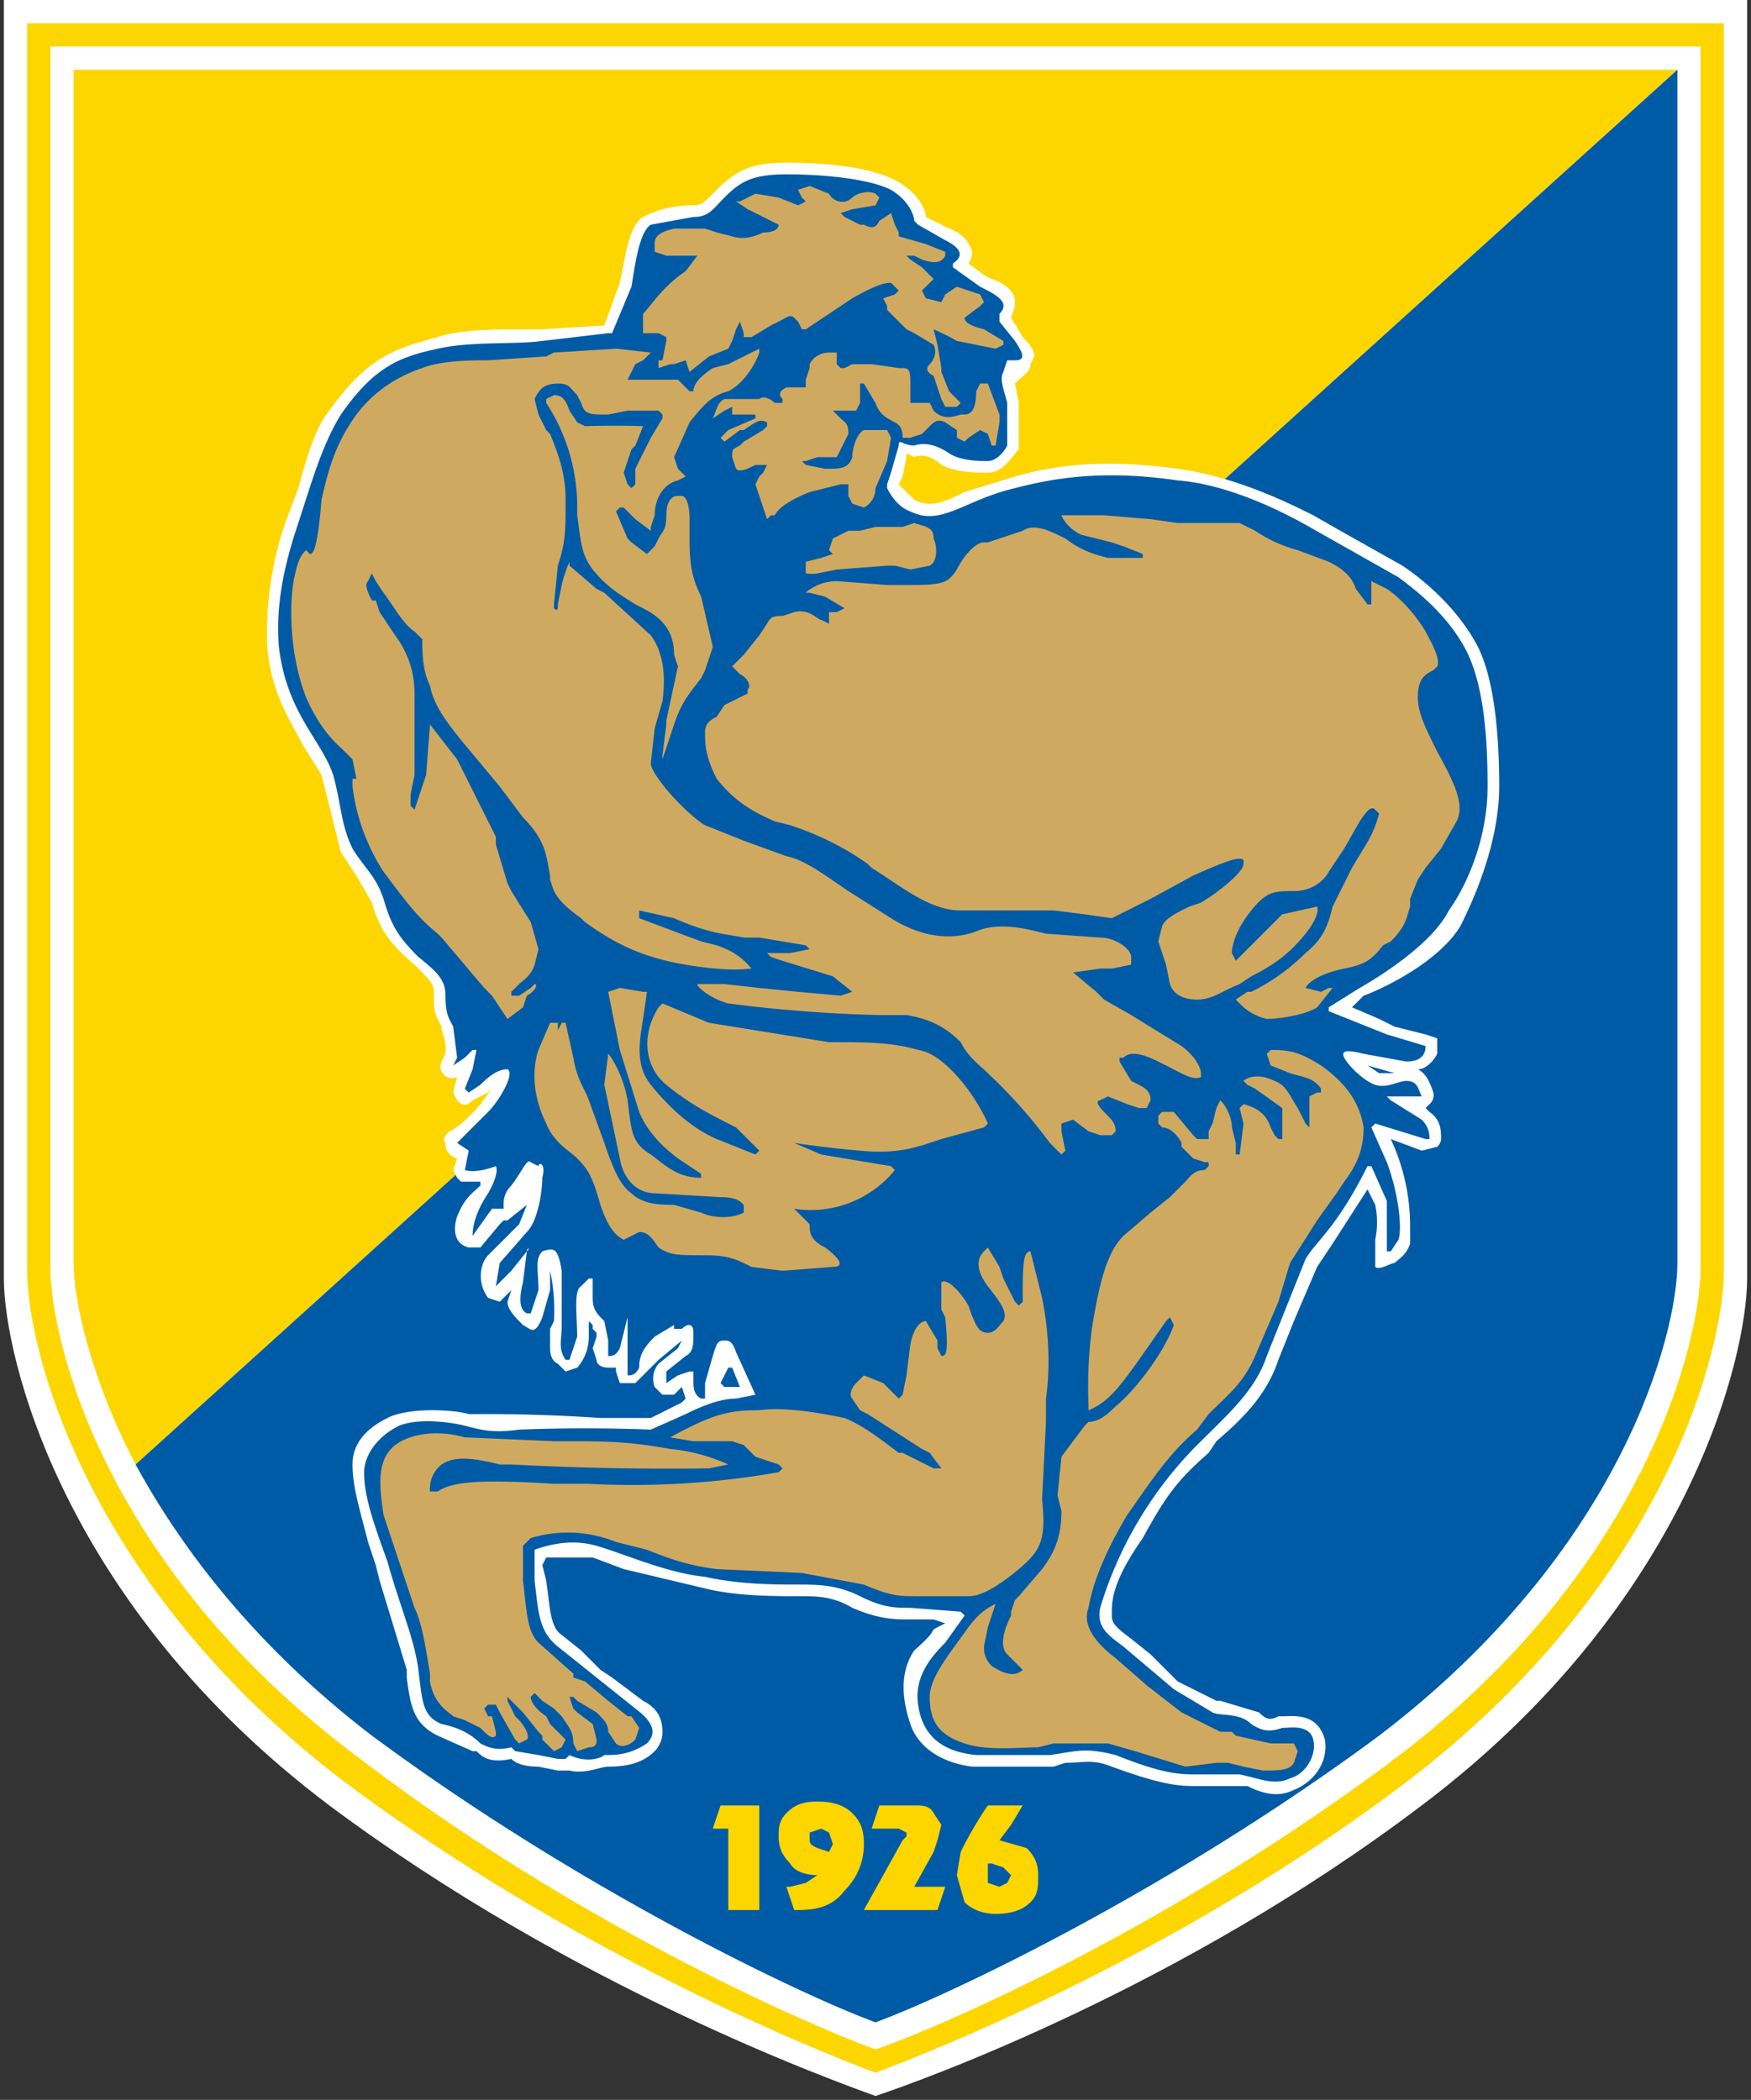 <svg fill="none" height="542" width="452" xmlns="http://www.w3.org/2000/svg"><rect width="100%" height="100%" fill="#333333" stroke="none"/><path d="M451 0v330c0 20-15 84-84 136-62 47-129 71-141 75-11-4-78-28-141-75C16 414 1 350 1 330V0z" fill="#fff"/><path d="M445 6v322c0 20-15 81-82 132-58 44-121 69-137 75-16-6-78-31-137-75C22 409 7 348 7 328V6z" fill="#fdd600"/><path d="M439 12v315c0 19-14 78-79 127-56 42-114 68-134 75-19-7-78-33-133-75-66-49-80-108-80-127V12z" fill="#fff"/><path d="M433 18H19v308c0 9 4 29 16 52z" fill="#fdd600"/><path d="M433 18v308c0 18-14 74-77 122-54 40-111 67-130 74-19-7-76-34-130-74-30-23-49-48-61-70z" fill="#005ba6"/><path d="M126 335l3 1 3-3-1 3c0 2 2 4 4 6 2 1 3 3 5-2l2-7v-3-2s0-1 0 0a48 48 0 0 1 1 13l-1 2v4c0 2 0 4 2 5l2 2 3-1c1-1 3-4 3-8v-4l1 1v1l1 1v1l-1 3 1 3c0 1 1 2 3 2h2v1l1 3h4l6-6 6-5-1 2-5 4a6 6 0 0 0-1 6l2 2h3l2-2 1 3-1 1-8 4h-13a442 442 0 0 0-33-1h-1c-3-1-15-2-21 1s-9 7-9 12c0 6 2 12 4 20l2 6 1 4 7 23v2c1 8 2 12 8 15l9 4h1c2 2 4 3 9 2 1 1 3 2 7 2l5 1h3c4 1 8-1 10-1 5 0 9-1 12-4a7 7 0 0 0 2-5c0-3-1-6-5-8l-8-6-3-2-5-5-5-4c-3-2-3-7-4-14l-1-4 1-2h12l8 3 21 5c8 2 18 2 24 2 5 0 9 0 14 3 7 3 11 3 15 3h6l3 1c-6 3 0 0-8 7-4 6-3 13-1 19s8 10 16 11h21l3-1c5 0 7-1 12 1 11 4 16 5 21 5h14c4 2 8 3 12 1 5-2 9-7 8-13-2-7-8-6-11-6h-1c-2 1-3 1-5-1l-10-3h-1l-10-5-7-7-5-4c-4-3-5-4-5-6v-1c0-4 1-9 8-19 6-11 9-15 17-22l2-3c7-6 13-12 16-21l4-10 6-14 4-6 9-14 2 4a22 22 0 0 1 0 9 406 406 0 0 1 0 7c1 1 4-1 5-1 1-1 3-2 4-5v-5a53 53 0 0 0-5-22l8 3 4-1a3 3 0 0 0 1-2c0-2 0-5-3-7l-1-1 1-1a3 3 0 0 0 1-3c-1-3-2-5-4-6 2 0 4-2 5-4v-2-2l-3-1-8-2-4-2-7-3 3-3c3-1 19-8 25-18 2-4 10-20 10-36 0-12-1-28-6-37s-13-16-19-20l-16-9-7-4c-6-3-20-10-35-12s-28-2-42 2l-13 4c-6 3-9 4-13 2l-4-4 1-2 1-5v-1l2 1c2-1 5 0 7 2 4 2 9 2 12 2 4 0 6-4 8-6v-5-7l-1-5 1-1c1-1 3-2 3-4l1-2c0-2-2-4-3-5l-3-5 1-3v-1c0-3-3-5-6-6l-2-1-4-3a6 6 0 0 0 1-3c-1-3-3-5-6-6l-6-3c0-2-2-6-7-9-7-4-19-5-29-5-9 0-13 2-18 7l-1 1c-2 2-3 3-5 3-5 0-9 1-13 3-3 2-4 7-5 12l-1 5-4 11-16 1h-5c-7 0-16 0-22 2-11 3-18 5-28 19-4 5-6 13-8 20l-3 8a87 87 0 0 0-5 33c1 12 6 19 9 25l5 8 2 8 3 12 4 6 4 7c2 7 5 11 11 16 4 4 5 5 5 7v2c0 4 1 5 2 7v1a12 12 0 0 1 1 6l-1 2a3 3 0 0 0 4 4 66 66 0 0 0-1 4l1 2c1 1 2 2 4 0l4-2 1-1-3 4c-5 6-8 7-8 7-1 1-2 2-1 3 0 1 0 3 3 4l-1 3 1 2 1 1h5v1c-2 2-4 3-6 8-1 3-1 7 3 8h3l5-6 1-1h1l5-4-2 5-8 8c-2 2-3 7 0 11z" fill="#fff"/><g fill="#fdd600"><path d="M196 466h-10l-2 6h4v21h8v-27zM203 468c-2 2-2 4-2 6 0 3 1 5 3 7 1 2 4 3 7 3l-3 2-4 1h-1l2 6h1c5 0 9-1 12-5 3-3 5-7 5-12 0-4-1-6-3-8s-5-3-9-3-6 1-8 3zm6 6v-1l3-1 2 1 1 3-1 2-3-1c-2-1-2-1-2-3zM227 466l-2 6h7l2 1v1l-1 1-10 18h19l2-6h-8l5-9 1-3 1-4-2-3c-1-2-3-2-5-2zM264 466h-9a98 98 0 0 0-7 12l-1 6 2 7c2 2 5 3 8 3 4 0 7-1 9-3s2-4 2-7-1-5-3-7l-7-2 3-4 3-5zm-8 15l3 1 2 2-1 2-2 1-3-1v-2-2-1z"/></g><g fill="#005ba6"><path d="M229 125v1c1 2 3 5 6 6 8 4 14-3 27-6 15-4 28-4 42-2 13 1 27 8 34 12l23 13c4 3 12 9 17 18s6 23 6 36-5 25-10 32c-4 8-16 16-23 20l-8 5v1l15 6 10 3s1 0 0 0c0 2-1 4-5 4l-11-2c-4-1-6-1-5 1s5 6 8 7 6-1 8-1c3 0 3 2 4 4h-9l1 1 8 5c2 2 2 4 2 5h-1l-13-4-1 1 4 9c3 8 4 17 3 20l-2 3h-1v-13l-4-9h-1c-8 16-13 19-16 24l-10 25c-3 9-10 15-18 23a101 101 0 0 0-25 42c-1 5 2 7 6 10l13 11 10 6c2 1 7 0 10 3 3 2 5 2 8 1 2 0 7-1 8 3s-2 9-6 10c-4 2-8 0-13-1h-12c-5 0-10-1-20-5-8-2-10-1-17 0h-19c-10-1-14-6-15-13s3-12 7-16l5-7-1-1-13-1c-4 0-7 0-13-3s-11-3-16-3c-6 0-15 0-24-2-10-1-21-6-28-8s-13 0-16 1v8c1 8 1 13 6 17l10 8 10 8c4 3 6 6 3 9-3 2-6 3-10 3h-1c-1 1-5 2-9 0l-1 1h-2l-5-1-6-1-1-1c-4 1-6 0-8-1-2-2-5-4-10-5-5-2-5-6-6-14s-5-17-8-28c-4-11-6-17-6-23 0-4 3-9 9-12 5-2 13-1 17 0s7 2 14 1a447 447 0 0 1 34 0l9-4c6-3 10-4 13-4l5-1-5-11c-1-3-2-3-3-3-2 0-2 1-3 4l-2 7v4h-1c-2-1-2-3-2-5v-2h-1l-3 1-3 2v-3l5-4c2-1 2-3 2-6s-2-2-3-1h-2v-1l-5 3c-3 3-4 5-4 8-1 2-2 2-3 2v-1-2-8-4l-2 8c-1 2-2 2-3 2v-4l-1-5c-2-2-3-3-3-6v-5h-1l-2 2c-2 1-1 8-1 13l-2 6h-1c-2-3-1-5-1-9v-14c-1-6-2-6-5-5-2 2-1 5-1 10l-2 6h-1c-2-1-2-4-1-8l1-8c1-1 0-1 0 0l-4 5-4 4c0 1 0 0 0 0l1-6 7-8c3-3 4-11 4-14 1-4-1-4-1-3l-2-1c-1-1-2 2-5 6-2 2-2 4-2 5v1h-3l-5 7c0 1 0 0 0 0 0-4 2-8 4-11 0 0 3-5 2-7 0 0-5 2-8 1l1-5-3-2 8-8c3-3 7-10 5-11-2 0-4 1-7 4l-3 2-1-1 2-5 1-5h-1l-2 2-3 2 1-2-1-8c-1-2-2-3-2-8 0-4-2-6-7-10-5-5-7-8-9-15-2-6-5-8-8-13-3-6-3-12-5-19-3-9-12-16-14-33-1-12 2-23 5-32s6-20 11-28c9-13 16-15 25-17s20-1 27-2l17-2h1l5-12c1-6 2-14 5-16l11-2c4 0 5-2 8-5 4-4 7-6 16-6s21 1 27 4c5 3 6 7 6 8l1 1 7 4c4 2 5 4 2 6v1l7 5c4 2 8 4 5 7v2l4 5c2 3 3 5 0 5h-2l-1 3c-1 2 0 4 1 8v11c-1 2-3 4-5 4s-7 0-10-2-6-3-9-2c-3 0-4-2-4 0l-2 7-1 3z"/><path d="M356 277l-3-2a848 848 0 0 0 7 2h-4zM186 357l1-2 1-2h1l2 5h-4l-1-1z"/></g><g fill="#d0a960"><path d="M145 264h1l2 9c1 6 3 8 4 11l4 11c2 6 4 11 7 13 3 3 8 3 11 3l7 2c2 1 7 2 11 0v-2c-1-1-2-2-6-2l-17-1c-4 0-8-3-9-9l-4-19 1-8c0-1 0-1 0 0 1 1 4 6 5 12 1 8 1 11 6 14 4 3 7 6 13 6v-1l-6-4c-4-3-8-7-10-12l-5-16-3-15 3-1 6 1h1l-1 7c-1 6-2 12 2 17s10 11 17 14l10 4 1-1-6-6c-6-3-12-6-18-11-5-4-7-12-2-20l1-1 12 5 31 5c10 0 16 0 23 2 7 1 15 12 18 19l-1 1-11 3c-6 2-11 4-21 3a268 268 0 0 1-17-2l7 3 18 3 1 1a28 28 0 0 1-26 10l4 4c0 2 0 4 4 6 4 3 5 5 2 5l-13 1-8-1c-4-2-6-3-12-3-7 0-9 0-12-2-2-3-3-4-5-4l-4 2c-2-1-4-3-6-9-2-7-3-9-6-12-2-2-6-4-8-9-3-6-4-13-2-19l3-7h2v2l1-2zM259 341c1-2 0-4-4-9-3-4-3-7-1-9l1-1 3 5 1 3 3 6 1 1 1-1c0-9 0-13 2-13l3 12c2 10 2 19 1 26v6l-1 20c1 10 0 13-6 18s-10 7-13 7h-13c-5 0-7 0-14-3l-16-3-22-1c-8-1-13-3-18-5l-8-2a33 33 0 0 0-22-1l-2 2v9c1 8 1 13 4 16l9 8v1l3 1 6 5 5 4h1l2 3-1 3c-2 2-4 2-5 1l-2-3c0-2-1-3-3-5l-5-3-1-1h-1l1 3 1 1 4 3 1 4c0 1 0 2-2 2l-3 1-1-2c0-3-1-4-3-7l-2-2-3-2-2-2-1 1c0 1 1 3 4 5l1 2 4 4-1 2-2 1-3-3v-1l-1-1-4-5-4-4v1l2 4 1 1c1 1 3 4 2 5l-2 1-1-1-4-7-1-2h-2l-1 1 1 2h1l1 4v1c-1 1-2 0-4-2l-4-2-3-1c-1-1-5-3-6-9v-2c-1-6-2-13-4-17l-8-24c-1-7-2-14 3-18 4-3 11-4 18-2l23 1h3c10 0 16 0 27 2a47 47 0 0 1 15 4l-5 1a762 762 0 0 1-51-1h-3c-8-2-12-2-15 0a8 8 0 0 0-3 7h2c4-3 14-3 30-2h9a217 217 0 0 0 49-3l1-1-1-1-6-2-3-3-3-1h-10l-6-1c11-6 15-7 23-7 7-1 17 1 22 2 5 2 10 6 14 9h1l8 4h2l-3-4-2-1-14-9-2-1-2-3c-1-1 0-3 1-4l2-2 5 2 4 4 1-1 1-5 1-8c1-5 3-6 4-6l3 5v2l1 2c1 0 2 0 1-10l-1-2v-7c1-1 4 1 7 6 2 6 3 7 5 7s3-2 4-3z"/><path d="M341 282v-1c-2-3-5-3-8-4l-5-2-1-3 1-1c6 0 8 1 13 4 7 5 10 10 11 16 0 6-2 10-5 14l-2 3-5 7-7 11-3 10-6 14c-3 7-7 10-12 15l-3 4c-7 6-11 12-18 22-6 10-9 18-10 24-2 5 3 10 7 13l8 7 9 7 10 5h3l1 1 9 2h6l1 2-1 3c-1 2-4 2-8 2l-5-1-4-1h-3l-8 1-13-4-7-2h-14l-4 1c-5 0-13 1-19-1s-9-5-9-12c0-5 5-11 10-18 3-4 5-5 7-6l-2 6-1 5c0 1 0 3 2 5 3 2 6 3 8 1l-1-1-3-3c-2-2-1-6 1-10v-1l1-3 1-1 6-7c3-4 5-8 5-15l-1-4 1-10 6-8 1-1c2 0 4-1 7-4 6-5 13-15 15-21l-1-2-1 1-7 10c-5 7-8 11-13 13v-1a114 114 0 0 1 1-21c2-12 4-19 8-23l7-6 5-4 4-4c1-1 2-3 5-3l1-1v-1h-1l-3-1-1-1-2-2v-1c-1-2-3-4-5-4l-1-1v-2l1-1h3l5 6 1 1h3v-2l1-2 1-4 1-2c2 2 3 5 3 7l1 4v3h1l1-8-1-4 1-1c4 1 6 3 7 6l1 2 1 1h1v-8l-7-5-2-1-1-1c1-1 4-2 8 0 3 1 4 4 6 7l2 4 1 1v-1-4-3l2-1h1zM295 144v-1l-5-2-3-1-8-2c-4-2-5-5-5-5h11l12 1 7 1h16l4 2a36 36 0 0 0 11 5l8 3c4 2 6 4 7 7l3 4h1v-4-2l4 2c3 2 7 6 10 11 1 2 4 7 3 9l-1 1c-2 1-4 2-4 7 0 4 2 8 5 14 5 9 7 14 5 18l-4 7-4 5-2 3-2 5v2c-1 3-1 5-5 9l-2 1c-3 4-5 5-10 6s-9 3-10 5l4 1 2-1h1l-4 5c-3 2-10 3-13 3-4-1-6-3-7-4l-1-1 3-2h1c2-1 8-4 14-10 5-4 6-8 7-12l1-2 4-8 3-5a30 30 0 0 0 4-9l-1-1c-1-1-2 0-4 3l-4 7-4 6c-1 2-4 5-9 5s-7 0-11 5-5 9-5 11l1 2 3-3 1-1 8-8 9-2s1 2-3 7-8 8-14 11l-3 2c-5 2-7 4-11 4-3 0-6-1-7-4l-1-5-1-3-1-3 1-4c1-2 3-3 7-5l3-1c5-3 11-8 11-10v-1c-1-1-4 0-13 4l-11 6-10 5-7-1-8-1h-24c-8 0-15-6-23-11l-1-1c-7-5-14-8-20-10l-4-1c-7-3-11-6-15-11-3-6-3-9-3-12 0-2 1-3 3-4l2-3 6-3v-1c1-1 0-3-2-4l-2-2 3-3 4-5 2-3c1-2 2-2 4-2l3-1c4-1 6 2 7 2l2 1v-2-1h2l2-1-5-3-4-1h-1c1-1 4-3 8-3l13 1h7c8 0 9-1 11-4 2-4 5-7 7-7h1l9-3c3-2 7 0 11 2 4 3 7 4 11 5h9z"/><path d="M233 136l3-1c3 1 5 1 5 4 1 2 1 6-1 7l-5 1-4-1h-2l-13 1-5 1a10 10 0 0 1-3 0v-2-1l4-1 3-1-1-1 1-3 4-2h3l4-1h7z"/><path d="M179 101c0-2 2-4 5-6l4-1 6-3 2-1v1c-1 3-4 8-8 10-4 1-6 3-10 8l-4 9 1 3 2 2-2 1c-4 1-6 5-6 9l-1 3v1l-4-3-3-3h-1l-1 1 3 7 1 1 4 3 1-1 1-1 1-2c1-2 2-2 2-6 0-3 1-5 3-5h1c1 0 2 2 2 6v3c0 7 0 11 3 17l3 13-2 6-1 2c-3 4-5 6-7 12l-3 9v-1l1-8v-1l3-14-1-3c0-5-2-9-8-12l-2-1c-3-2-7-4-11-9-3-4-3-7-4-14v-3a49 49 0 0 0-8-26v-1l2-1c2 0 3 1 4 4l2 3 2 1a227 227 0 0 1 15 0l-2 5-1 1-2 6 1 3 1 1 1-1v-4l4-8 3-5v-1l-1-1h-8l-5 1c-5 0-6 0-7-3l-1-2c-2-2-2-3-5-3-4 0-5 2-6 4l1 4 2 4 1 1c2 5 4 10 4 17 0 8 0 11-2 17l-1 10v1c1 1 1 0 1-1l1-5a35 35 0 0 1 2-6v1l7 6 2 1 12 11c3 4 4 10 3 17l-2 7-1 9c0 3 9 13 14 16l10 4 11 4c5 1 10 5 16 9l11 7c8 5 16 6 23 3 6-2 13 0 17 1l14 1c4 0 8 3 8 5v2l-5 1h-3l-7 1 6 5 2 2 7 4 13 8c4 3 5 6 5 7v1c-2 1-5-1-9-3l-2-1c-6-3-8-2-9-1h-1v1l3 5 2 1c2 1 3 2 3 4l-1 2h-2l-3-1-5-2-2 1c-1 0-1 1 1 3s3 3 3 5l-1 1h-3l-3-1-4-3-3 1v2l1 5-1 1-3-3a133 133 0 0 0-16-18c-2-2-5-4-7-8-4-4-8-6-14-7h-7a369 369 0 0 1-39-3c-4-1-8-4-8-5h7l9 1 10 1 11 1 3-1-5-4-13-4-3-1-1-1h6l5-1-1-1-12-2h-4c-5-1-9-1-18-5l-9-2v2l16 6 4 1c6 2 8 5 9 6-1 0-5 1-17-1s-19-6-26-11l-1-1c-7-5-7-7-8-10v-1c-1-5-1-9-7-15l-6-8-10-12c-4-5-7-9-8-14-2-4-2-9-2-12l-2-2c-3-2-5-6-8-10l-2-3-1-2-1 2c-1 1 0 3 1 5h1l1 3 4 6c3 4 5 9 5 15v21l-1 5v3l1 1 3-9 1-13 7 9 10 20v2l3 10 1 2 5 8 2 7-1 4c-1 3-3 4-4 5l-1 1-1 1v1h2l3-2 1-1c1 0 0 2-2 3l-1 3-4 3-4-6-2-2-11-13-1-1c-5-4-8-8-14-16a52 52 0 0 1-8-22v-2h1l-1-5-2-2c-2-2-6-5-10-14-5-13-4-27-3-31 1-5 2-6 3-7l1 1c1 0 2-2 3-14 2-9 4-15 9-22 6-8 14-11 17-12 5-2 13-2 17-2l15-1 2-1 16-1 9 1-2 2-2 1-2 4h13l1 1 2 2h1z"/><path d="M208 52l-1-1-1-2 3-1 5 2c1 2 4 3 6 1 1-1 4-2 6-1l1 1-1 2-6 1-3 1 1 1 4 2h1c2 1 3 1 4-1l3-2 1 3 1 2v1l7 2 5 2v1c-1 2-3 2-6 1l-2-1h-2l1 1 3 2 3 3-1 1-2 2 1 2 4 1 1-2 3-2 6 2 1 2-1 1-4 3c0 1 1 2 5 3l5 3v1l-2 1-10-2a54 54 0 0 0-6-3l1 4 1 6v1l2 5 3 3-1 1h-3l-1-2-2-6c-2-1-2-2-1-3s2-3 1-5l-5-3-2-1-5-5v-1l-1-2 3-1 1-1-1-1-1-1c-1 0-3 0-10 4l-9 6-3 2h-1l-1-2-1-1c-1-1-2 0-4 1l-2 1-5 3h-2v-1l-1-3-1 2-1 3-1 2-5 2-5 4a1763 1763 0 0 1-1-3l-3 1h-1l-3 1v-2h1l1-5v-1l-2-1h-4v-1-1-1-2c2-2 5-7 11-11l3-4h-8l-3-1v-2c0-2 1-3 5-4h8l3 1 4 1c3 1 6 0 8-1 3 0 4-1 4-2l-8-4-3-2h1l4-2 6 1 5 2 2-1z"/><path d="M208 100v-2l1-3v-1c1-2 3-3 5-3h2v3l1 1h1l2-1h5l7 1h1c2 0 2 1 2 5v4h5l1 2c2 2 4 2 7 1h1c2 0 3-2 3-6l1-2h2l3 8v2l-1 6h-1l-1-3-2-1-3 2-1 1-2-1v-2l-3-2c-2-1-3 0-4 1l-1 1-1 1-3 1h-2c0-1 0-3-2-4s-4-2-5-5l-3-5h-1v5l-1 2h-6l1 1 1 1c1 1 2 1 2 4l-3 6h-5l-3 1h-1l1 1 5 1c4 0 6 0 7-3 0-2 1-6 3-7h6l1 2-1 6-3 7c0 2-1 4-3 5l-3-1-1-2v-2-1h-2l-8 2c-5 2-8 4-9 6h-1l-1 1-1-3-1-3-1-3 1-2 1-1 1-2h-3c-2 1-4 2-5 1l-1-3c0-2 0-2 2-3l1-1 5-3 1-1v-1c-2-1-3 0-6 2h-1l-4 3-1-1 2-2 7-3v-1h-4-2v-1-1l-2 1-3 2c1-2 1-4 3-5h9c1-1 3 0 4 1h2v-1c-1-1-1-2 1-3h5z"/></g></svg>